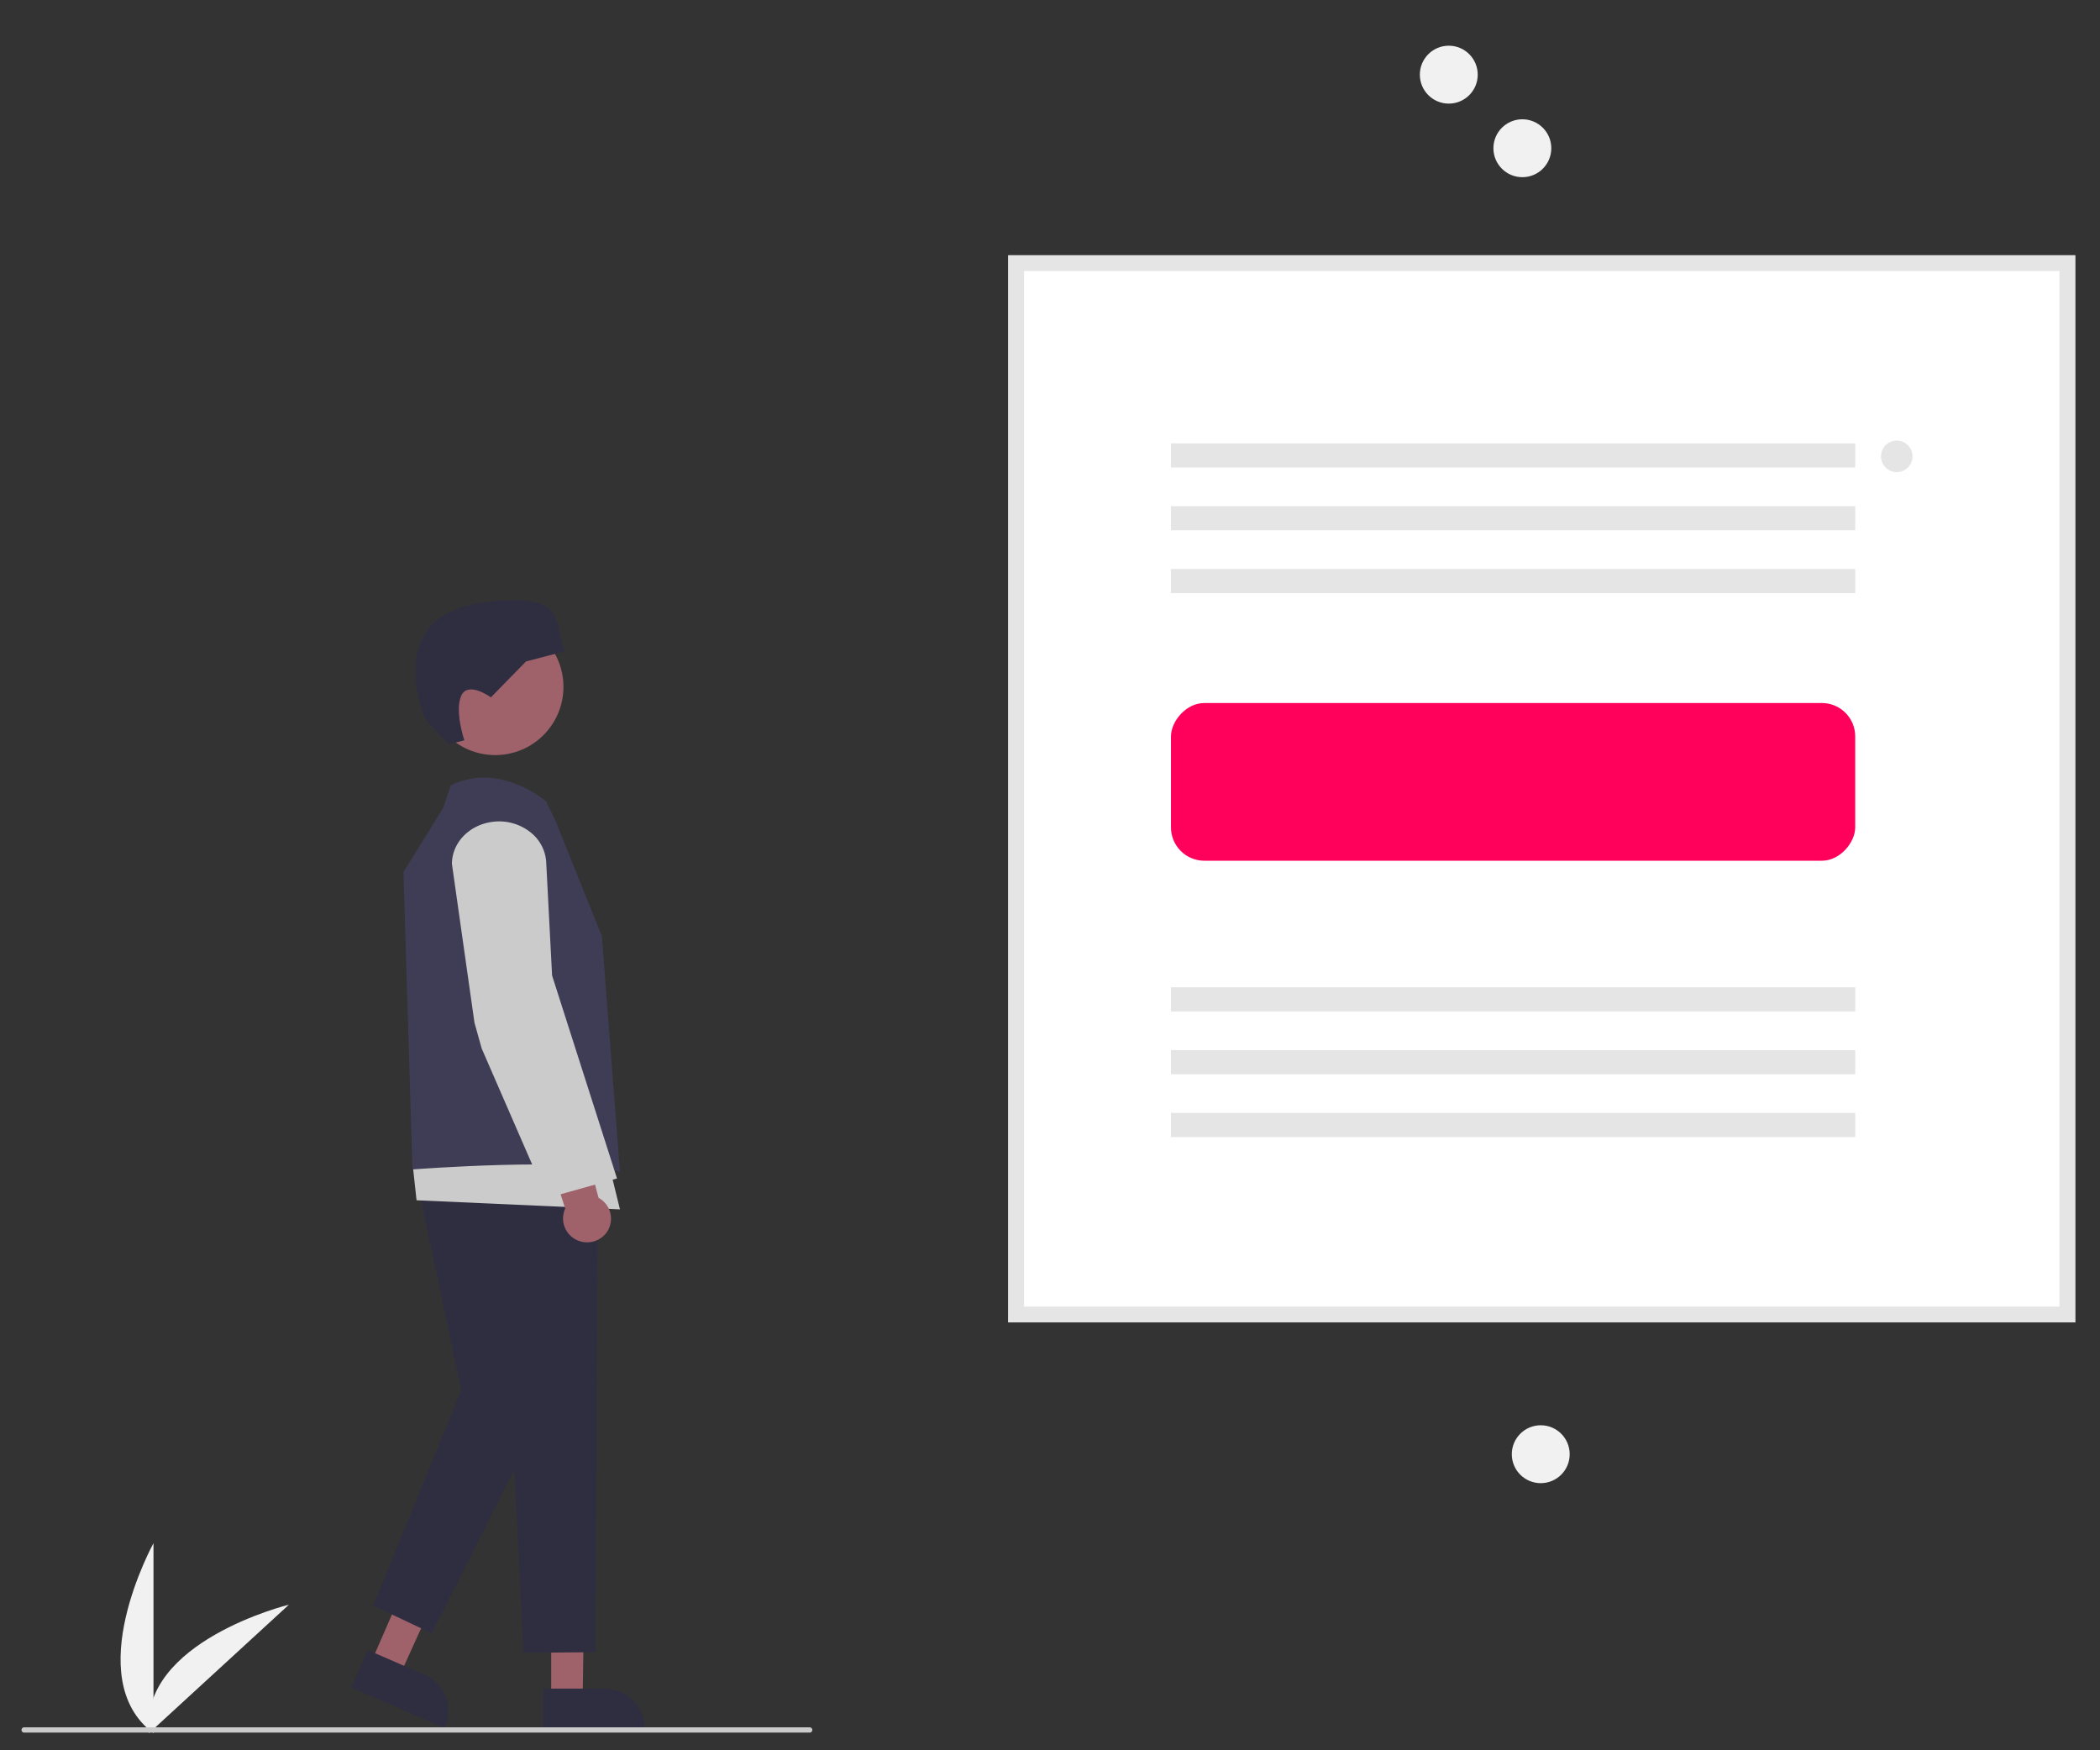 <?xml version="1.0" encoding="UTF-8" standalone="no"?>
<!-- Created with Inkscape (http://www.inkscape.org/) -->

<svg
   xmlns:dc="http://purl.org/dc/elements/1.1/"
   xmlns:cc="http://creativecommons.org/ns#"
   xmlns:rdf="http://www.w3.org/1999/02/22-rdf-syntax-ns#"
   xmlns:svg="http://www.w3.org/2000/svg"
   xmlns="http://www.w3.org/2000/svg"
   xmlns:xlink="http://www.w3.org/1999/xlink"
   xmlns:sodipodi="http://sodipodi.sourceforge.net/DTD/sodipodi-0.dtd"
   xmlns:inkscape="http://www.inkscape.org/namespaces/inkscape"
   width="9in"
   height="7.5in"
   viewBox="0 0 228.6 190.5"
   version="1.1"
   id="svg8"
   inkscape:version="0.92.2 (5c3e80d, 2017-08-06)"
   sodipodi:docname="ctas.svg">
  <rect x="0" y="0" width="228.6" height="190.5" fill="#333333" stroke="none"/>
  <defs
     id="defs2">
    <linearGradient
       xlink:href="#19dcf708-dd5c-44ad-a611-182aebfaf3c5"
       y2="162.72"
       x2="425.02"
       y1="459.78"
       x1="425.02"
       id="fbcf3902-941f-4a87-a568-e80fc50a1800"
       gradientTransform="matrix(0.694,0,0,1,79.614,0)" />
    <linearGradient
       gradientUnits="userSpaceOnUse"
       x2="219.48"
       y1="505.38"
       x1="219.48"
       id="19dcf708-dd5c-44ad-a611-182aebfaf3c5">
      <stop
         id="stop2101"
         stop-opacity="0.25"
         stop-color="gray"
         offset="0" />
      <stop
         id="stop2103"
         stop-opacity="0.12"
         stop-color="gray"
         offset="0.54" />
      <stop
         id="stop2105"
         stop-opacity="0.1"
         stop-color="gray"
         offset="1" />
    </linearGradient>
  </defs>
  <sodipodi:namedview
     id="base"
     pagecolor="#ffffff"
     bordercolor="#666666"
     borderopacity="1.0"
     inkscape:pageopacity="0.0"
     inkscape:pageshadow="2"
     inkscape:zoom="0.44438304"
     inkscape:cx="342.12862"
     inkscape:cy="523.66451"
     inkscape:document-units="mm"
     inkscape:current-layer="layer1"
     showgrid="false"
     inkscape:window-width="1366"
     inkscape:window-height="745"
     inkscape:window-x="-8"
     inkscape:window-y="-8"
     inkscape:window-maximized="1"
     units="in"
     width="13in" />
  <g
     inkscape:label="Camada 1"
     inkscape:groupmode="layer"
     id="layer1"
     transform="translate(0,-106.5)">
    <g
       id="g746"
       transform="matrix(-0.286,0,0,0.286,225.901,111.475)"
       inkscape:export-xdpi="119.27985"
       inkscape:export-ydpi="119.27985">
      <path
         id="path643"
         transform="translate(-209.162,-128.894)"
         d="m 940.606,771.106 v -72.34 c 0,0 28.192,51.286 0,72.34 z"
         inkscape:connector-curvature="0"
         style="fill:#f1f1f1" />
      <path
         id="path645"
         transform="translate(-209.162,-128.894)"
         d="M 942.348,771.093 889.058,722.172 c 0,0 56.845,13.916 53.29,48.921 z"
         inkscape:connector-curvature="0"
         style="fill:#f1f1f1" />
      <circle
         r="11.017"
         cy="11.017"
         cx="238.427"
         data-name="Ellipse 44"
         id="a0c15788-f4f4-4acc-aa12-f27a30ea141c"
         style="fill:#f1f1f1" />
      <circle
         r="11.017"
         cy="39.017"
         cx="210.427"
         data-name="Ellipse 44"
         id="e9b5f50e-78d4-4cc2-9ed2-81635f80ef66"
         style="fill:#f1f1f1" />
      <circle
         r="11.017"
         cy="536.017"
         cx="203.427"
         data-name="Ellipse 44"
         id="b8afa681-60ae-40dd-b0dc-0ba40dd0fb25"
         style="fill:#f1f1f1" />
      <path
         id="path650"
         transform="translate(-209.162,-128.894)"
         d="M 796.569,435.1"
         inkscape:connector-curvature="0" />
      <polygon
         id="polygon652"
         points="568.088,629.149 567.402,583.645 580.071,582.928 580.071,629.149 "
         style="fill:#9f616a" />
      <path
         id="path654"
         transform="translate(-209.162,-128.894)"
         d="m 792.3,769.671 -38.661,-4.8e-4 v -0.5 a 15.068,15.068 0 0 1 15.051,-15.051 h 23.61 z"
         inkscape:connector-curvature="0"
         style="fill:#2f2e41" />
      <polygon
         id="polygon656"
         points="637.683,620.132 618.87,578.693 630.198,572.974 648.668,615.343 "
         style="fill:#9f616a" />
      <path
         id="path658"
         transform="translate(-209.162,-128.894)"
         d="m 829.848,769.12 -0.2,-0.458 a 15.051,15.051 0 0 1 7.782,-19.812 l 21.643,-9.435 6.214,14.255 z"
         inkscape:connector-curvature="0"
         style="fill:#2f2e41" />
      <circle
         id="circle660"
         r="25.965"
         cy="243.997"
         cx="601.365"
         style="fill:#9f616a" />
      <polygon
         id="polygon662"
         points="614.282,511.638 630.582,434.928 599.659,433.25 582.639,519.069 625.548,604.168 647.842,593.621 "
         style="fill:#2f2e41" />
      <polygon
         id="polygon664"
         points="611.165,419.586 595.344,517.63 590.587,611.602 563.276,611.362 562.263,431.572 "
         style="fill:#2f2e41" />
      <polygon
         id="polygon666"
         points="631.313,439.378 553.893,442.842 559.135,421.489 632.869,425.177 "
         style="fill:#cbcbcb" />
      <path
         id="path668"
         transform="translate(-209.162,-128.894)"
         d="m 768.414,580.879 a 9,9 0 0 1 1.535,-12.708 9.256,9.256 0 0 1 1.251,-0.816 l 30.365,-114.11 18,7.91 -35.672,110.27 a 9.016,9.016 0 0 1 -2.654,10.884 9.178,9.178 0 0 1 -12.825,-1.43 z"
         inkscape:connector-curvature="0"
         style="fill:#9f616a" />
      <path
         id="path670"
         transform="translate(-209.162,-128.894)"
         d="m 787.606,423.849 3.581,-7.398 c 0,0 17.634,-15.245 36.234,-6.106 l 2.867,8.54 15.17,24.497 -3.427,113.148 c 0,0 -63.289,-4.813 -78.976,0.921 l 6.895,-89.659 z"
         inkscape:connector-curvature="0"
         style="fill:#3f3d56" />
      <path
         id="path672"
         transform="translate(-209.162,-128.894)"
         d="m 790.9,567.448 -26.722,-7.475 24.713,-77.236 2.238,-43.122 a 15.592,15.592 0 0 1 5.822,-11.25 19.165,19.165 0 0 1 14.799,-4.08 c 8.732,1.196 15.155,7.873 15.273,15.877 l 4.9e-4,0.039 -0.005,0.039 -8.582,60.442 -2.752,9.839 z"
         inkscape:connector-curvature="0"
         style="fill:#cbcbcb" />
      <path
         id="path674"
         transform="translate(-209.162,-128.894)"
         d="m 822.296,393.244 5.911,1.494 8.958,-9.524 c 0,0 16.464,-38.191 -19.925,-44.035 -36.389,-5.844 -28.442,8.91 -33.307,18.163 l 14.869,3.866 13.382,13.68 c 0,0 8.732,-6.396 11.301,-0.595 2.568,5.801 -1.19,16.951 -1.19,16.951 z"
         inkscape:connector-curvature="0"
         style="fill:#2f2e41" />
      <path
         id="path676"
         transform="translate(-209.162,-128.894)"
         d="m 615.256,614.743 h -406.094 V 208.649 h 406.094 z"
         inkscape:connector-curvature="0"
         style="fill:#ffffff" />
      <path
         id="path678"
         transform="translate(-209.162,-128.894)"
         d="m 615.256,614.743 h -406.094 V 208.649 h 406.094 z m -400.094,-6 h 394.094 V 214.649 h -394.094 z"
         inkscape:connector-curvature="0"
         style="fill:#e5e5e5" />
      <rect
         id="rect682"
         height="60.02"
         width="260.441"
         y="250.144"
         x="83.731"
         style="fill:#ff015b;stroke-width:2.555"
         ry="12.707" />
      <rect
         id="rect688"
         height="9.194"
         width="260.441"
         y="151.329"
         x="83.731"
         style="fill:#e5e5e5" />
      <rect
         id="rect690"
         height="9.194"
         width="260.441"
         y="175.233"
         x="83.731"
         style="fill:#e5e5e5" />
      <rect
         id="rect692"
         height="9.194"
         width="260.441"
         y="199.136"
         x="83.731"
         style="fill:#e5e5e5" />
      <circle
         id="circle694"
         r="6"
         cy="156.273"
         cx="67.922"
         style="fill:#e5e5e5" />
      <rect
         id="rect696"
         height="9.194"
         width="260.441"
         y="358.329"
         x="83.731"
         style="fill:#e5e5e5" />
      <rect
         id="rect698"
         height="9.194"
         width="260.441"
         y="382.233"
         x="83.731"
         style="fill:#e5e5e5" />
      <rect
         id="rect700"
         height="9.194"
         width="260.441"
         y="406.136"
         x="83.731"
         style="fill:#e5e5e5" />
      <path
         id="path704"
         transform="translate(-209.162,-128.894)"
         d="m 989.838,770.849 h -299 a 1,1 0 0 1 0,-2 h 299 a 1,1 0 0 1 0,2 z"
         inkscape:connector-curvature="0"
         style="fill:#cbcbcb" />
    </g>
  </g>
</svg>
